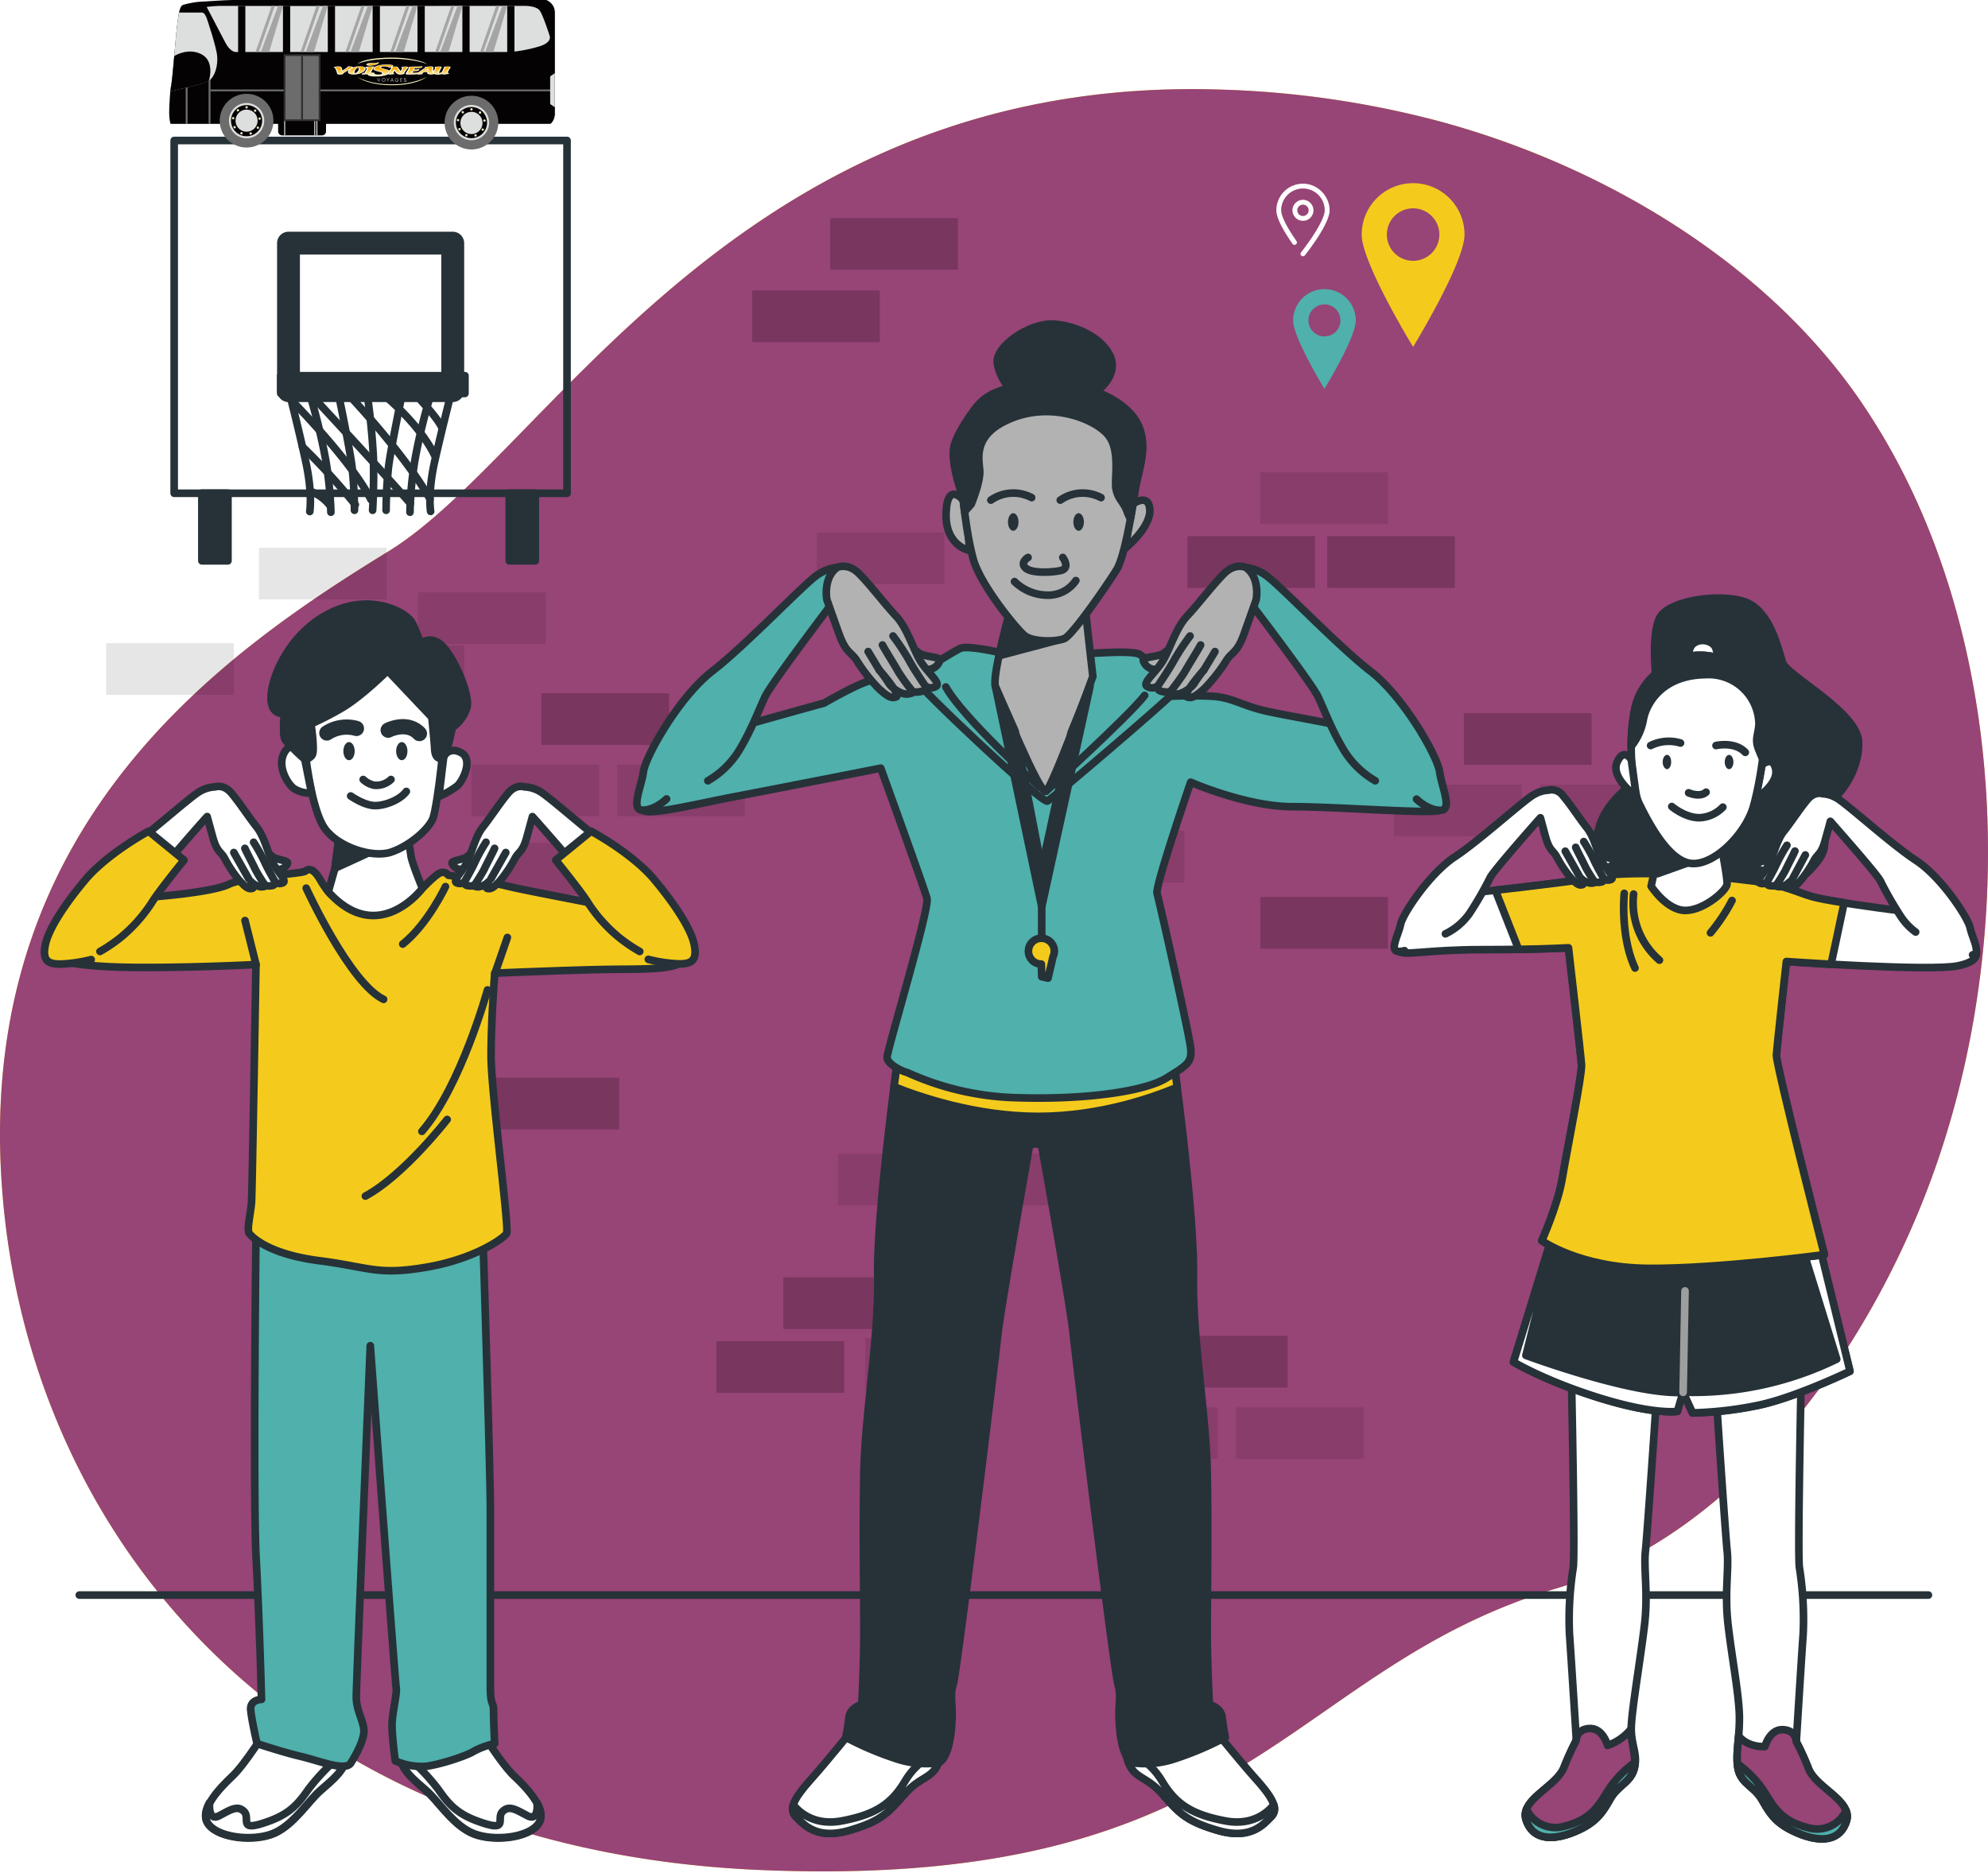 <svg xmlns="http://www.w3.org/2000/svg" width="261" height="246" fill="none" viewBox="0 0 261 246"><path fill="#F4CB1C" d="M247.268 57.382a93.63 93.63 0 0 0-2.713-4.292c-12.572-18.633-34.217-31.38-55.51-37.142a125.82 125.82 0 0 0-28.601-4.178C97.163 9.626 71.958 59.52 51.046 72.37 30.133 85.219-2.066 107.206.104 153.329c2.17 46.123 35.39 89.532 99.74 92.245 64.349 2.714 68.641-26.273 104.568-37.001 23.778-7.097 40.697-31.07 48.945-53.22 11.275-30.197 10.743-69.412-6.089-97.97Z"/><path fill="#974477" d="M247.268 57.382a93.63 93.63 0 0 0-2.713-4.292c-12.572-18.633-34.217-31.38-55.51-37.142a125.82 125.82 0 0 0-28.601-4.178C97.163 9.626 71.958 59.52 51.046 72.37 30.133 85.219-2.066 107.206.104 153.329c2.17 46.123 35.39 89.532 99.74 92.245 64.349 2.714 68.641-26.273 104.568-37.001 23.778-7.097 40.697-31.07 48.945-53.22 11.275-30.197 10.743-69.412-6.089-97.97Z"/><path stroke="#263238" stroke-linecap="round" stroke-linejoin="round" d="M10.409 209.468h242.769"/><path fill="#000" d="M215.33 117.798h-16.757v6.783h16.757v-6.783ZM208.949 93.662h-16.757v6.783h16.757v-6.783ZM148.316 117.597H131.56v6.783h16.756v-6.783ZM172.647 70.41h-16.756v6.784h16.756V70.41ZM190.999 70.41h-16.757v6.784h16.757V70.41ZM119.595 167.741h-16.756v6.782h16.756v-6.782ZM110.821 176.119H94.064v6.782h16.757v-6.782Z" opacity=".2"/><path fill="#000" d="M199.773 103.039h-16.756v6.782h16.756v-6.782ZM224.901 141.131h-16.756v6.782h16.756v-6.782ZM126.774 151.505h-16.756v6.783h16.756v-6.783ZM145.923 151.505h-16.756v6.783h16.756v-6.783ZM147.518 141.928h-16.756v6.783h16.756v-6.783ZM218.916 103.039H202.16v6.782h16.756v-6.782Z" opacity=".1"/><path fill="#000" d="M169.055 175.435h-16.756v6.783h16.756v-6.783Z" opacity=".2"/><path fill="#000" d="M159.885 184.812h-16.757v6.782h16.757v-6.782ZM179.028 184.812h-16.756v6.782h16.756v-6.782Z" opacity=".1"/><path fill="#000" d="M87.84 91.036H71.086v6.782H87.84v-6.782Z" opacity=".2"/><path fill="#000" d="M78.665 100.407H61.91v6.783h16.756v-6.783ZM97.809 100.407H81.052v6.783H97.81v-6.783Z" opacity=".1"/><path fill="#000" d="M81.302 141.532H64.546v6.783h16.756v-6.783Z" opacity=".2"/><path fill="#000" d="M155.495 109.105h-16.756v6.783h16.756v-6.783ZM130.366 175.723H113.61v6.782h16.756v-6.782ZM182.219 62.038h-16.756v6.783h16.756v-6.783Z" opacity=".1"/><path fill="#000" d="M71.725 119.078H54.969v6.783h16.756v-6.783Z" opacity=".2"/><path fill="#000" d="M81.302 110.7H64.546v6.783h16.756V110.7ZM123.979 69.928h-16.756v6.782h16.756v-6.782Z" opacity=".1"/><path fill="#000" d="M182.219 117.798h-16.756v6.783h16.756v-6.783ZM125.759 28.64h-16.756v6.783h16.756V28.64Z" opacity=".2"/><path fill="#000" d="M50.747 71.935H33.991v6.783h16.756v-6.783ZM71.638 77.785H54.882v6.783h16.756v-6.783ZM30.692 84.47H13.936v6.783h16.756V84.47ZM60.96 84.774H44.202v6.783H60.96v-6.783Z" opacity=".1"/><path fill="#000" d="M115.509 38.147H98.753v6.782h16.756v-6.782Z" opacity=".2"/><path stroke="#263238" stroke-linecap="round" stroke-linejoin="round" d="M74.444 18.45H22.867v46.328h51.577V18.45Z"/><path stroke="#263238" stroke-linecap="round" stroke-linejoin="round" stroke-width="3" d="M59.44 31.928H37.876V51.3H59.44V31.928Z"/><path stroke="#263238" stroke-linecap="round" stroke-linejoin="round" d="M37.876 51.115s1.324 5.193 2.252 9.442c.928 4.248.543 6.62.543 6.62M40.334 50.665a80.277 80.277 0 0 1 2.382 9.485c.418 2.35.657 4.726.722 7.114M44.16 50.42s1.758 8.34 2.067 10.956c.196 1.872.299 3.755.31 5.637M59.358 51.115s-1.324 5.193-2.279 9.425c-.955 4.233-.542 6.62-.542 6.62M56.895 50.665a79.214 79.214 0 0 0-2.377 9.485 48.076 48.076 0 0 0-.694 7.114M53.07 50.42s-1.753 8.34-2.068 10.956a57.533 57.533 0 0 0-.31 5.637M48.088 50.996a89.24 89.24 0 0 1 .934 9.072c.103 3.76-.103 6.946-.103 6.946"/><path stroke="#263238" stroke-linecap="round" stroke-linejoin="round" d="M38.164 52.466s7.96 8.01 10.548 13.159M39.716 58.68a83.456 83.456 0 0 1 6.93 7.596M40.649 64.48a5.791 5.791 0 0 1 2.713 1.964M40.649 51.647s9.3 9.979 13.229 14.471M45.196 51.24s7.651 7.927 11.265 14.303M49.537 51.158s5.274 4.005 7.548 8.682M54.29 51.565s3.001 3.028 3.723 4.58"/><path fill="#263238" stroke="#263238" stroke-linecap="round" stroke-linejoin="round" d="M61.04 49.335H36.857v2.334h24.185v-2.334ZM29.927 64.762h-3.424v8.888h3.424v-8.888ZM70.282 64.762h-3.424v8.888h3.424v-8.888Z"/><path fill="#fff" stroke="#263238" stroke-linecap="round" stroke-linejoin="round" d="M206.301 180.357s.499 23.484.249 25.476a43.376 43.376 0 0 0-.499 8.714c.25 3.489.906 14.011.906 14.011a36.136 36.136 0 0 0-1.628 3.586c-1.047 2.54-5.827 4.184-4.932 6.875.895 2.692 3.587 2.686 6.425 1.493 2.837-1.194 3.586-2.54 4.634-4.341 1.047-1.802 2.686-2.095 3.136-4.037.45-1.943-.543-3.039-.418-5.53.125-2.49 1.226-8.953 1.726-13.185.499-4.233-.125-7.347.124-9.713.25-2.366 1.493-20.495 1.493-20.87 0-.374-11.216-2.479-11.216-2.479Z"/><path fill="#974477" stroke="#263238" stroke-linecap="round" stroke-linejoin="round" d="M211.423 236.181c1.042-1.796 2.686-2.094 3.136-4.037.277-1.215-.363-3.342-.504-4.992a6.694 6.694 0 0 1-3.001 2.057s-.591-2.285-2.36-2.214c-1.769.07-1.758 1.563-1.758 1.563a35.908 35.908 0 0 0-1.628 3.586c-1.048 2.54-5.828 4.184-4.933 6.875.896 2.692 3.587 2.686 6.425 1.492 2.838-1.193 3.576-2.534 4.623-4.33Z"/><path fill="#4FB0AC" stroke="#263238" stroke-linecap="round" stroke-linejoin="round" d="M211.423 234.668c-1.476 2.208-2.214 4.199-6.05 5.16a4.188 4.188 0 0 1-4.965-2.241c-.19.456-.207.966-.044 1.432.896 2.686 3.587 2.686 6.425 1.493 2.838-1.194 3.587-2.54 4.634-4.341 1.047-1.802 2.686-2.095 3.136-4.037.049-.239.087-.478.109-.722a14.324 14.324 0 0 0-3.245 3.256Z"/><path fill="#fff" stroke="#263238" stroke-linecap="round" stroke-linejoin="round" d="M236.487 180.357s-.5 23.484-.25 25.476c.461 2.881.629 5.8.499 8.714-.25 3.489-.906 14.206-.906 14.206a36.153 36.153 0 0 1 1.628 3.587c1.042 2.539 5.822 4.183 4.927 6.869-.896 2.686-3.587 2.714-6.425 1.498-2.838-1.215-3.587-2.539-4.628-4.341-1.042-1.801-2.714-2.089-3.137-4.032-.423-1.942.299-4.482.147-7.471-.152-2.99-.961-7.207-1.46-11.439s.125-7.347-.125-9.713c-.249-2.366-1.465-20.489-1.465-20.864 0-.374 11.195-2.49 11.195-2.49Z"/><path fill="#974477" stroke="#263238" stroke-linecap="round" stroke-linejoin="round" d="M231.348 236.35c-1.047-1.791-2.713-2.089-3.136-4.032-.283-1.221-.098-2.67.048-4.341 1.297 1.574 3.452 1.384 3.452 1.384s.591-2.29 2.36-2.214c1.769.076 1.758 1.563 1.758 1.563a36.136 36.136 0 0 1 1.628 3.586c1.042 2.54 5.822 4.184 4.927 6.87-.895 2.686-3.587 2.713-6.425 1.498-2.838-1.216-3.57-2.496-4.612-4.314Z"/><path fill="#4FB0AC" stroke="#263238" stroke-linecap="round" stroke-linejoin="round" d="M231.343 234.858c1.476 2.214 2.214 4.205 6.05 5.165a4.194 4.194 0 0 0 4.97-2.246c.185.456.201.966.038 1.432-.895 2.714-3.586 2.714-6.424 1.498-2.838-1.215-3.587-2.539-4.629-4.341-1.042-1.801-2.713-2.089-3.136-4.032a5.453 5.453 0 0 1-.109-.721 14.375 14.375 0 0 1 3.24 3.245Z"/><path fill="#263238" stroke="#263238" stroke-linecap="round" stroke-linejoin="round" d="M217.446 89.402s-.738-6.131.488-8.334c1.227-2.203 7.765-3.19 11.119-2.046 3.353 1.145 4.411 6.294 4.981 8.01.57 1.714 9.811 6.456 9.973 10.38.163 3.923-2.778 7.596-4.167 8.009-1.389.412-2.29.331-1.796 1.72s2.713 3.103.651 5.882c-2.062 2.778-4.167 3.255-4.341 4.167-.098.76-.125 1.525-.081 2.29 0 0-5.399-2.941-8.34-2.941s-8.009.488-9.724.325c-1.715-.162-7.439-3.022-6.457-7.52.982-4.499 4.574-5.72 4.824-7.516.249-1.796 2.87-12.426 2.87-12.426Z"/><path fill="#fff" stroke="#263238" stroke-linecap="round" stroke-linejoin="round" d="M221.857 86.95s-.488-1.715.489-2.453c.976-.738 2.452-.326 2.865.494a3.59 3.59 0 0 1 .244 1.877l-3.598.082Z"/><path fill="#263238" stroke="#263238" stroke-linecap="round" stroke-linejoin="round" d="m203.913 161.929-5.209 16.93s4.108 2.491 11.33 4.732 10.19 1.752 10.19 1.752l.727-2.496 1.243 2.713a47.59 47.59 0 0 0 8.595-.993c4.857-.998 12.073-4.482 12.073-4.482l-4.341-17.803s-21.281 2.756-34.608-.353Z"/><path fill="#fff" stroke="#263238" stroke-linecap="round" stroke-linejoin="round" d="m200.332 177.991 4.021-15.98-.44-.098-5.209 16.946s4.108 2.491 11.33 4.732 10.19 1.752 10.19 1.752l.727-2.496c-6.576.375-20.619-4.856-20.619-4.856ZM236.215 162.553l4.927 15.932a43.028 43.028 0 0 1-20.169 4.341l1.242 2.713a47.78 47.78 0 0 0 8.596-.993c4.856-.999 12.073-4.482 12.073-4.482l-4.341-17.804s-.863.152-2.328.293Z"/><path stroke="#9E9E9E" stroke-linecap="round" stroke-linejoin="round" d="m220.973 182.847.249-13.321"/><path fill="#fff" stroke="#263238" stroke-linecap="round" stroke-linejoin="round" d="M217.609 114.737s-5.725-.162-7.928.413c-2.203.575-18.063 2.284-18.063 2.284s-8.975 6.815-8.08 7.472c.895.657 3.668-.195 11.02-.195 7.353 0 11.363-.244 11.363-.244s1.628 14.059 1.715 15.367c.086 1.307-1.959 11.519-2.534 14.954-.576 3.435-2.681 8.14-2.681 8.14s4.97 3.554 13.962 3.635c8.991.082 23.132-1.796 23.132-1.796s-6.376-25.009-6.295-26.236c.082-1.226 1.308-12.263 1.308-12.263s18.715 1.308 22.475.575c3.761-.732 2.209-2.436 2.046-3.19-.402-1.813-2.453-3.104-3.191-3.924-.738-.819-5.393 0-7.271-.244-1.877-.244-8.584-1.145-10.63-1.714-2.045-.57-3.673-1.552-7.596-2.046-3.924-.494-5.231-.57-5.231-.57l-7.521-.418Z"/><path fill="#F4CB1C" stroke="#263238" stroke-linecap="round" stroke-linejoin="round" d="M237.957 117.765c-2.04-.575-3.673-1.552-7.597-2.046-3.923-.493-5.23-.569-5.23-.569l-7.521-.413s-5.725-.162-7.928.413c-1.422.369-8.497 1.21-13.359 1.763l3.055 7.76c4.265-.065 6.544-.206 6.544-.206s1.628 14.059 1.714 15.367c.087 1.307-1.958 11.519-2.534 14.954-.575 3.435-2.68 8.14-2.68 8.14s4.97 3.554 13.961 3.635c8.992.082 23.132-1.796 23.132-1.796s-6.375-25.009-6.294-26.236c.081-1.226 1.308-12.263 1.308-12.263s2.507.179 5.871.364l1.715-8.08c-1.748-.271-3.332-.559-4.157-.787Z"/><path stroke="#263238" stroke-linecap="round" stroke-linejoin="round" d="M214.473 117.407a9.97 9.97 0 0 0 3.391 8.682M227.392 118.259a23.577 23.577 0 0 1-2.827 4.243M213.246 117.315s-.57 5.562 1.411 9.811"/><path fill="#fff" stroke="#263238" stroke-linecap="round" stroke-linejoin="round" d="m218.238 109.756-1.47 6.62s2.045 3.186 4.498 3.186c2.453 0 5.394-2.616 5.475-3.435.082-.82-.819-5.313-.819-5.313s-6.023 0-7.684-1.058Z"/><path fill="#263238" stroke="#263238" stroke-linecap="round" stroke-linejoin="round" d="m223.513 112.627-5.904 2.11 1.308-4.916 4.596 2.806Z"/><path fill="#fff" stroke="#263238" stroke-linecap="round" stroke-linejoin="round" d="M210.099 112.165c.488.57 2.203.543 1.97.982-.234.538-.825.82-1.389.662-.787-.124-1.286-1.085-1.286-1.085s.2-1.128.705-.559Z"/><path fill="#fff" d="M189.767 122.633a8.315 8.315 0 0 0 3.131-2.632 45.785 45.785 0 0 0 2.767-4.808c.603-1.052 5.459-6.554 6.566-7.802.152.542.391 1.437.673 2.479.515 1.861.977 1.769 1.438 2.583a15.712 15.712 0 0 0 1.872 2.811c.727.77 1.085 1.085 1.563.901.168-.06.043-.396-.185-.809.326.347.765.57 1.243.624.586 0 .542-.152.542-.152.277.06.57.06.847 0a.413.413 0 0 0 .358-.428.936.936 0 0 0 .971.076c.478-.293-.743-1.362-1.307-2.513-.565-1.15-1.004-3.136-1.9-4.243-.895-1.107-2.17-3.098-3.141-4.211a1.819 1.819 0 0 0-1.965-.732 3.9 3.9 0 0 0-1.796.542c-1.15.543-7.162 6.045-10.451 8.21-3.288 2.165-6.809 7.439-7.108 8.85-.298 1.411-1.498 3.473-.336 3.56.287.016.569-.016.846-.098"/><path stroke="#263238" stroke-linecap="round" stroke-linejoin="round" d="M189.767 122.633a8.315 8.315 0 0 0 3.131-2.632 45.785 45.785 0 0 0 2.767-4.808c.603-1.052 5.459-6.554 6.566-7.802.152.542.391 1.437.673 2.479.515 1.861.977 1.769 1.438 2.583a15.712 15.712 0 0 0 1.872 2.811c.727.77 1.085 1.085 1.563.901.168-.06.043-.396-.185-.809.326.347.765.57 1.243.624.586 0 .542-.152.542-.152.277.06.57.06.847 0a.413.413 0 0 0 .358-.428.936.936 0 0 0 .971.076c.478-.293-.743-1.362-1.307-2.513-.565-1.15-1.004-3.136-1.9-4.243-.895-1.107-2.17-3.098-3.141-4.211a1.819 1.819 0 0 0-1.965-.732 3.9 3.9 0 0 0-1.796.542c-1.15.543-7.162 6.045-10.451 8.21-3.288 2.165-6.809 7.439-7.108 8.85-.298 1.411-1.498 3.473-.336 3.56.287.016.569-.016.846-.098"/><path stroke="#263238" stroke-linecap="round" stroke-linejoin="round" d="M209.367 115.828a22.365 22.365 0 0 1-1.205-1.942c-.228-.51-1.129-2.22-1.291-2.61M210.571 115.394s-.95-1.628-1.34-2.534c-.385-.809-.82-1.59-1.303-2.344M207.31 114.987l-1.812-3.207"/><path fill="#fff" stroke="#263238" stroke-linecap="round" stroke-linejoin="round" d="M232.439 112.632c-.489.57-2.203.543-1.97.988a1.17 1.17 0 0 0 1.389.662c.787-.125 1.286-1.086 1.286-1.086s-.217-1.106-.705-.564Z"/><path fill="#fff" d="M258.978 125.395c1.167-.087-.027-2.171-.331-3.56-.303-1.389-3.798-6.685-7.108-8.845-3.31-2.159-9.3-7.645-10.451-8.21a3.976 3.976 0 0 0-1.801-.542s-1.004-.38-1.965.738c-.96 1.117-2.241 3.098-3.136 4.205-.895 1.107-1.329 3.098-1.899 4.249-.57 1.15-1.785 2.219-1.308 2.507.309.157.684.13.971-.071a.412.412 0 0 0 .359.429c.276.054.569.054.846 0 0 0-.054.135.543.157a2.05 2.05 0 0 0 1.242-.629c-.228.412-.352.754-.184.808.466.163.835-.125 1.557-.895a15.48 15.48 0 0 0 1.878-2.811c.461-.819.922-.722 1.432-2.583.288-1.042.543-1.915.678-2.485 1.086 1.248 5.969 6.756 6.561 7.803a46.562 46.562 0 0 0 2.772 4.813 8 8 0 0 0 1.867 1.926"/><path stroke="#263238" stroke-linecap="round" stroke-linejoin="round" d="M258.978 125.395c1.167-.087-.027-2.171-.331-3.56-.303-1.389-3.798-6.685-7.108-8.845-3.31-2.159-9.3-7.645-10.451-8.21a3.976 3.976 0 0 0-1.801-.542s-1.004-.38-1.965.738c-.96 1.117-2.241 3.098-3.136 4.205-.895 1.107-1.329 3.098-1.899 4.249-.57 1.15-1.785 2.219-1.308 2.507.309.157.684.13.971-.071a.412.412 0 0 0 .359.429c.276.054.569.054.846 0 0 0-.054.135.543.157a2.05 2.05 0 0 0 1.242-.629c-.228.412-.352.754-.184.808.466.163.835-.125 1.557-.895a15.48 15.48 0 0 0 1.878-2.811c.461-.819.922-.722 1.432-2.583.288-1.042.543-1.915.678-2.485 1.086 1.248 5.969 6.756 6.561 7.803a46.562 46.562 0 0 0 2.772 4.813 8 8 0 0 0 1.867 1.926"/><path fill="#fff" d="M233.155 116.316c.434-.624.836-1.269 1.205-1.937.228-.515 1.128-2.219 1.291-2.615"/><path stroke="#263238" stroke-linecap="round" stroke-linejoin="round" d="M233.155 116.316c.434-.624.836-1.269 1.205-1.937.228-.515 1.128-2.219 1.291-2.615"/><path fill="#fff" d="M231.95 115.888s.95-1.628 1.34-2.534c.391-.809.831-1.596 1.314-2.35"/><path stroke="#263238" stroke-linecap="round" stroke-linejoin="round" d="M231.95 115.888s.95-1.628 1.34-2.534c.391-.809.831-1.596 1.314-2.35M235.26 115.557l1.758-3.283"/><path fill="#fff" stroke="#263238" stroke-linecap="round" stroke-linejoin="round" d="M231.337 100.434s1.476-1.308 1.801.657c.326 1.964-2.713 3.841-2.713 3.841l.912-4.498Z"/><path fill="#fff" stroke="#263238" stroke-linecap="round" stroke-linejoin="round" d="M219.649 87.129a8.279 8.279 0 0 0-4.981 5.806c-.982 4.411-.413 10.706.57 12.664.982 1.959 3.597 7.277 6.62 7.765 3.022.489 7.276-3.76 8.334-7.433 1.058-3.674 2.371-12.264.982-15.449-1.389-3.185-7.927-6.066-11.525-3.353Z"/><path stroke="#263238" stroke-linecap="round" stroke-linejoin="round" d="M221.695 104.113s1.47.656 2.29-.082M219.486 105.914s1.72 1.471 3.598 1.471a4.492 4.492 0 0 0 3.104-1.389M216.708 97.905a5.373 5.373 0 0 1 3.923-.33M225.292 97.905s2.453-.575 3.842.896"/><path fill="#263238" d="M219.405 100.07c0 .543-.255.939-.543.939-.287 0-.575-.423-.575-.939 0-.515.261-.944.575-.944.315 0 .543.423.543.944ZM227.007 101.009c.315 0 .57-.42.57-.938 0-.519-.255-.94-.57-.94-.315 0-.57.421-.57.94 0 .518.255.938.57.938Z"/><path fill="#263238" stroke="#263238" stroke-linecap="round" stroke-linejoin="round" d="M219.649 87.129a8.279 8.279 0 0 0-4.981 5.806 24.423 24.423 0 0 0-.505 5.068 7.805 7.805 0 0 0 1.563-3.353c.331-2.128 2.371-5.97 8.177-6.05a6.61 6.61 0 0 1 7.027 6.457c-.081 1.47-.569 1.964-.081 3.255.152.402.358.885.57 1.357.456-3.538.58-7.315-.245-9.225-1.389-3.169-7.927-6.028-11.525-3.315Z"/><path fill="#fff" stroke="#263238" stroke-linecap="round" stroke-linejoin="round" d="M214.174 99.783s-.982-1.715-1.877.325c-.896 2.041 2.534 4.499 2.534 4.499l-.657-4.824ZM112.166 226.848s-3.489 4.341-5.719 6.837c-2.23 2.496-2.935 3.907-1.959 4.884.977.977 2.654 3.071 6.978 1.812 4.325-1.259 5.166-2.371 7.396-4.883 2.231-2.513 3.907-1.813 4.607-4.884.7-3.071-9.208-6.142-11.303-3.766Z"/><path fill="#fff" stroke="#263238" stroke-linecap="round" stroke-linejoin="round" d="M123.469 230.614a1.39 1.39 0 0 0 0-.635 9.21 9.21 0 0 0-4.601 3.842c-1.813 3.071-3.907 4.466-8.373 5.307-3.95.738-5.931-1.579-6.338-2.122a1.454 1.454 0 0 0 .337 1.563c.982.977 2.653 3.071 6.978 1.813 4.324-1.259 5.165-2.372 7.396-4.884 2.23-2.512 3.901-1.812 4.601-4.884ZM159.217 226.848s3.489 4.341 5.719 6.837c2.23 2.496 2.93 3.907 1.954 4.884-.977.977-2.648 3.071-6.978 1.812-4.331-1.259-5.161-2.371-7.396-4.883-2.236-2.513-3.907-1.813-4.602-4.884-.694-3.071 9.208-6.142 11.303-3.766Z"/><path fill="#fff" stroke="#263238" stroke-linecap="round" stroke-linejoin="round" d="M147.914 230.614a1.39 1.39 0 0 1 0-.635 9.22 9.22 0 0 1 4.596 3.842c1.818 3.071 3.913 4.466 8.378 5.307 3.951.738 5.931-1.579 6.338-2.122a1.445 1.445 0 0 1-.342 1.563c-.976.977-2.648 3.071-6.978 1.813-4.33-1.259-5.16-2.372-7.396-4.884-2.235-2.512-3.901-1.812-4.596-4.884Z"/><path fill="#263238" stroke="#263238" stroke-linecap="round" stroke-linejoin="round" d="M160.449 225.497c-.141-1.253-1.671-1.671-1.671-1.671s-.283-5.166-.283-9.632c0-4.465.142-12.979 0-20.793-.141-7.814-1.953-17.581-1.812-25.953.141-8.373-2.653-28.607-2.653-28.607l-18.07 3.402-18.074-3.402s-2.789 20.234-2.648 28.607c.141 8.372-1.677 18.139-1.818 25.953-.141 7.814 0 16.328 0 20.793 0 4.466-.277 9.632-.277 9.632s-1.536.418-1.677 1.671c-.141 1.254-.417 2.654-.417 2.654a41.207 41.207 0 0 0 6.978 2.93c1.671.504 3.434.646 5.165.418 0 0 1.254-.277 1.672-4.048.418-3.772-.277-4.341.282-6.278.559-1.938 5.426-42.005 5.86-45.912.434-3.907 4.184-24.96 4.184-24.96l.77-.082.765.082s3.799 21.07 4.189 24.96c.391 3.891 5.302 43.953 5.861 45.912.559 1.958-.141 2.512.277 6.278.417 3.765 1.676 4.048 1.676 4.048 1.731.228 3.489.086 5.161-.418a41.241 41.241 0 0 0 6.978-2.93s-.277-1.373-.418-2.654Z"/><path fill="#F4CB1C" stroke="#263238" stroke-linecap="round" stroke-linejoin="round" d="M154.545 142.785c-.304-2.387-.515-3.923-.515-3.923l-18.07 3.403-18.074-3.403s-.207 1.498-.505 3.842c3.06 1.243 10.608 3.901 18.894 3.901 8.286 0 15.22-2.55 18.27-3.82Z"/><path fill="#4FB0AC" stroke="#263238" stroke-linecap="round" stroke-linejoin="round" d="M120.224 89.3s-4.341-.278-5.969.091c-1.628.37-6.061 2.941-6.061 2.941s-11.395 3.126-14.52 4.135c-3.126 1.01-10.202 9.192-9.285 9.925.918.732 7.055-.825 12.41-1.84 5.356-1.015 18.835-3.673 18.835-3.673s5.697 15.736 6.066 17.092c.369 1.357-5.236 19.942-5.236 20.859 0 .917 1.926 1.839 2.664 2.024a36.875 36.875 0 0 0 14.521 3.304c8.817.277 16.609-.825 19.458-2.572 2.849-1.747 3.397-2.111 3.212-3.95-.184-1.84-4.134-19.388-4.411-20.31-.277-.923 4.411-14.608 4.411-14.608s7.309 3.218 13.371 3.218c6.061 0 18.313 1.009 19.415.456 1.101-.554-2.128-7.858-5.622-9.225-3.495-1.367-14.179-3.077-17.304-3.798-3.126-.722-4.412-1.748-6.892-1.927a52.505 52.505 0 0 0-5.697 0L120.224 89.3Z"/><path fill="#4FB0AC" stroke="#263238" stroke-linecap="round" stroke-linejoin="round" d="M132.536 85.99s-5.426-1.379-6.511-.825c-1.085.553-5.882 3.402-5.79 4.134.092.733 16.539 16.279 17.277 15.899.738-.38 15.622-13.142 16.084-13.782.461-.64-2.757-4.884-4.048-5.519-1.292-.635-9.833.185-10.104.185l-6.908-.093Z"/><path fill="#B2B2B2" stroke="#263238" stroke-linecap="round" stroke-linejoin="round" d="M132.721 79.836s-2.572 9.094-2.019 10.38c.554 1.286 5.79 14.152 6.615 13.696.825-.456 6.159-15.074 6.159-15.074l-1.015-9.094-9.74.092Z"/><path fill="#263238" stroke="#263238" stroke-linecap="round" stroke-linejoin="round" d="m131.153 86.12 8.579-2.285-7.087-3.717c-.239.858-.977 3.576-1.492 6.002Z"/><path stroke="#263238" stroke-linecap="round" stroke-linejoin="round" d="M137.317 103.912s10.934-9.925 12.958-12.589M136.492 103.359s-10.017-9.002-12.317-13.143"/><path fill="#B2B2B2" stroke="#263238" stroke-linecap="round" stroke-linejoin="round" d="M126.719 65.967s-2.311-3.104-2.507 1.324c-.195 4.427 3.104 5.019 3.104 5.019l-.597-6.343ZM148.511 66.335s2.247-1.78 2.442.543c.195 2.322-3.169 5.084-3.169 5.084l.727-5.627Z"/><path fill="#263238" stroke="#263238" stroke-linecap="round" stroke-linejoin="round" d="M133.046 51.614s-1.844-1.785-2.11-3.966c-.266-2.182 4.292-5.28 7.396-5.085 3.103.196 6.473 1.916 7.461 4.292.987 2.377-1.455 4.341-2.111 4.76-.657.417-3.37.194-3.37.194l-7.266-.195Z"/><path fill="#B2B2B2" stroke="#263238" stroke-linecap="round" stroke-linejoin="round" d="M130.616 51.625a6.4 6.4 0 0 0-2.572 2.045c-1.085 1.471-2.713 3.88-2.844 5.427-.195 2.311 1.086 5.676 1.189 6.137.103.461.466 4.824 1.389 8.188.922 3.364 5.676 9.181 6.734 10.038 1.058.858 4.097.858 5.22.397 1.123-.462 5.876-7.418 6.88-9.068 1.004-1.65 1.981-7.396 2.377-10.168.396-2.773 1.785-5.747.467-8.715-1.319-2.968-5.747-5.155-10.31-5.426-3.755-.206-6.099.108-8.53 1.145Z"/><path fill="#263238" stroke="#263238" stroke-linecap="round" stroke-linejoin="round" d="M149.439 55.906c-1.324-2.973-5.746-5.154-10.31-5.426-3.744-.217-6.104.098-8.519 1.134a6.404 6.404 0 0 0-2.572 2.046c-1.085 1.47-2.713 3.88-2.843 5.426-.196 2.312 1.085 5.676 1.188 6.137.054.18.13.928.261 1.97l.862-.977s1.189-2.838 1.124-4.34c-.066-1.504-1.124-4.884 4.292-7 5.415-2.117 11.026.265 12.616 2.311 1.59 2.046.721 5.746.987 7.054.266 1.308.993 1.715 1.389 2.773.125.38.288.743.489 1.085.238-1.313.434-2.556.542-3.473.424-2.778 1.813-5.751.494-8.72Z"/><path fill="#263238" d="M133.719 68.55c0 .64-.309 1.155-.694 1.155-.385 0-.689-.515-.689-1.155s.309-1.156.689-1.156c.38 0 .694.515.694 1.156ZM142.304 68.55c0 .64-.31 1.155-.695 1.155-.385 0-.689-.515-.689-1.155s.309-1.156.689-1.156c.38 0 .695.515.695 1.156Z"/><path stroke="#263238" stroke-linecap="round" stroke-linejoin="round" d="M134.973 73.205s-1.118.662-.326 1.39c.792.726 3.5.59 4.618.325 1.118-.266.542-1.319.266-1.715M133.193 76.374a6.265 6.265 0 0 0 4.292 1.785 4.4 4.4 0 0 0 3.76-1.915M130.089 65.679a5.152 5.152 0 0 1 5.351-.331M139.2 65.679a5.15 5.15 0 0 1 5.35-.331"/><path fill="#263238" stroke="#263238" stroke-linecap="round" stroke-linejoin="round" d="m130.702 90.216 6.067 28.857 6.338-28.943-2.48 6.06-3.858 17.831-3.495-18.015-2.572-5.79Z"/><path stroke="#263238" stroke-linecap="round" stroke-linejoin="round" d="M136.763 119.073v3.95"/><path fill="#F4CB1C" stroke="#263238" stroke-linecap="round" stroke-linejoin="round" d="M138.418 124.906c0-.939-.765-1.699-1.704-1.693a1.696 1.696 0 0 0-1.692 1.704 1.7 1.7 0 0 0 1.698 1.693l.043 1.655.831.184.656-2.811c.109-.227.168-.477.168-.732Z"/><path fill="#4FB0AC" d="M92.93 102.534a11.577 11.577 0 0 0 4.135-4.043c1.655-2.756 2.578-5.334 3.403-7.054.824-1.72 8.703-12.106 8.703-12.106l.738-4.824a5.572 5.572 0 0 0-2.48.917c-1.562.917-9.463 9.28-13.874 12.681-4.412 3.403-8.802 11.211-9.079 13.235-.276 2.024-1.741 5.052-.092 5.052 1.65 0 3.126-1.471 3.126-1.471"/><path stroke="#263238" stroke-linecap="round" stroke-linejoin="round" d="M92.93 102.534a11.577 11.577 0 0 0 4.135-4.043c1.655-2.756 2.578-5.334 3.403-7.054.824-1.72 8.703-12.106 8.703-12.106l.738-4.824a5.572 5.572 0 0 0-2.48.917c-1.562.917-9.463 9.28-13.874 12.681-4.412 3.403-8.802 11.211-9.079 13.235-.276 2.024-1.741 5.052-.092 5.052 1.65 0 3.126-1.471 3.126-1.471"/><path fill="#B2B2B2" stroke="#263238" stroke-linecap="round" stroke-linejoin="round" d="M120.479 85.62c.749.75 3.169.543 2.887 1.183a1.668 1.668 0 0 1-1.894 1.085c-1.123-.092-1.926-1.416-1.926-1.416s.184-1.6.933-.852Z"/><path fill="#B2B2B2" stroke="#263238" stroke-linecap="round" stroke-linejoin="round" d="M109.931 74.507s1.378-.645 2.849.825c1.47 1.47 3.494 4.135 4.883 5.606 1.389 1.47 2.203 4.227 3.126 5.79.922 1.562 2.756 2.94 2.11 3.401a1.337 1.337 0 0 1-1.378 0 .576.576 0 0 1-.456.64c-.39.11-.797.142-1.199.093 0 0 .092.184-.732.277-.825.092-2.117-.83-2.48-1.47a16.287 16.287 0 0 0-1.194-1.656s2.849 3.218 2.203 3.495c-.646.276-1.194-.093-2.295-1.085a21.694 21.694 0 0 1-2.941-3.766c-.738-1.086-1.378-.917-2.301-3.495-.922-2.577-1.563-4.406-1.563-4.406s-.558-2.87 1.368-4.249Z"/><path stroke="#263238" stroke-linecap="round" stroke-linejoin="round" d="M119.855 90.862a30.821 30.821 0 0 1-1.899-2.61c-.374-.7-1.828-3.011-2.1-3.549M121.51 90.13s-1.514-2.198-2.17-3.435a30.075 30.075 0 0 0-2.095-3.175M115.449 88.013l-1.47-2.447"/><path fill="#4FB0AC" d="M180.553 102.534a11.756 11.756 0 0 1-4.135-4.043c-1.655-2.756-2.572-5.334-3.402-7.054-.83-1.72-8.725-12.084-8.725-12.084l-.738-4.824c.89.103 1.742.418 2.48.917 1.562.917 9.463 9.279 13.874 12.681 4.412 3.402 8.823 11.21 9.1 13.235.277 2.024 1.747 5.051.092 5.051s-3.125-1.47-3.125-1.47"/><path stroke="#263238" stroke-linecap="round" stroke-linejoin="round" d="M180.553 102.534a11.756 11.756 0 0 1-4.135-4.043c-1.655-2.756-2.572-5.334-3.402-7.054-.83-1.72-8.725-12.084-8.725-12.084l-.738-4.824c.89.103 1.742.418 2.48.917 1.562.917 9.463 9.279 13.874 12.681 4.412 3.402 8.823 11.21 9.1 13.235.277 2.024 1.747 5.051.092 5.051s-3.125-1.47-3.125-1.47"/><path fill="#B2B2B2" stroke="#263238" stroke-linecap="round" stroke-linejoin="round" d="M153.004 85.62c-.749.75-3.169.543-2.887 1.183a1.668 1.668 0 0 0 1.894 1.085c1.123-.092 1.926-1.416 1.926-1.416s-.184-1.6-.933-.852Z"/><path fill="#B2B2B2" stroke="#263238" stroke-linecap="round" stroke-linejoin="round" d="M163.553 74.507s-1.379-.645-2.849.825c-1.471 1.47-3.495 4.135-4.884 5.606-1.389 1.47-2.203 4.227-3.12 5.79-.917 1.562-2.762 2.94-2.116 3.401.423.26.955.26 1.378 0a.578.578 0 0 0 .461.64c.386.11.793.142 1.194.093 0 0-.092.184.733.277.825.092 2.116-.83 2.485-1.47.363-.576.76-1.13 1.194-1.656 0 0-2.849 3.218-2.209 3.495.641.276 1.194-.093 2.301-1.085a22.202 22.202 0 0 0 2.941-3.766c.733-1.086 1.378-.917 2.295-3.495.917-2.577 1.563-4.406 1.563-4.406s.564-2.87-1.367-4.249Z"/><path stroke="#263238" stroke-linecap="round" stroke-linejoin="round" d="M153.628 90.862a30.821 30.821 0 0 0 1.899-2.61c.38-.7 1.829-3.011 2.1-3.549M151.973 90.13s1.514-2.198 2.171-3.435a31.54 31.54 0 0 1 2.094-3.175M158.04 88.013l1.47-2.447"/><path fill="#fff" stroke="#263238" stroke-linecap="round" stroke-linejoin="round" d="M34.903 227.277s-2.714 4.39-4.39 5.969c-1.677 1.579-4.537 4.531-3.12 6.37 1.416 1.84 6.093 2.269 8.638 1.135 2.545-1.135 4.39-4.108 5.969-5.524 1.579-1.417 3.538-2.833 3.538-4.954 0-2.122-9.789-3.69-10.635-2.996Z"/><path fill="#fff" stroke="#263238" stroke-linecap="round" stroke-linejoin="round" d="M45.522 230.251a.716.716 0 0 0-.066-.282 26.826 26.826 0 0 0-5.035 5.095c-1.557 2.263-2.833 3.397-5.969 4.39-3.136.993-1.557-.711-2.404-1.558-.846-.846-1.704-.282-3.256.543-1.551.825-1.27-1.698-1.27-1.698h-.026c-.543 1.014-.733 2.029-.12 2.827 1.416 1.839 6.094 2.268 8.639 1.134 2.545-1.134 4.39-4.108 5.969-5.524 1.579-1.416 3.538-2.805 3.538-4.927ZM63.124 227.277s2.713 4.39 4.39 5.969c1.677 1.579 4.53 4.531 3.115 6.37-1.417 1.84-6.089 2.269-8.639 1.135-2.55-1.135-4.39-4.108-5.969-5.524-1.579-1.417-3.543-2.833-3.543-4.954 0-2.122 9.794-3.69 10.646-2.996Z"/><path fill="#fff" stroke="#263238" stroke-linecap="round" stroke-linejoin="round" d="M52.5 230.251c0-.098.027-.195.065-.282a26.825 26.825 0 0 1 5.035 5.095c1.558 2.263 2.833 3.397 5.97 4.39 3.136.993 1.556-.711 2.408-1.558.852-.846 1.699-.282 3.256.543 1.558.825 1.275-1.698 1.275-1.698.543 1.014.733 2.029.12 2.827-1.416 1.839-6.089 2.268-8.639 1.134-2.55-1.134-4.39-4.108-5.969-5.524-1.579-1.416-3.521-2.805-3.521-4.927Z"/><path fill="#4FB0AC" stroke="#263238" stroke-linecap="round" stroke-linejoin="round" d="M33.627 160.291s-.428 36.393 0 44.326c.429 7.933.706 18.553.706 18.553s-1.558-.001-1.416 1.416c.14 1.416.83 4.39.83 4.39s3.397 1.128 5.806 1.698c2.409.57 5.806 1.981 6.511.846.706-1.134 1.557-2.713 1.704-3.961.147-1.248-.993-2.832-.993-4.677 0-1.845 1.84-46.161 1.84-46.161s3.255 44.039 3.396 44.891c.142.852-.542 3.397-.542 4.954 0 1.558.423 4.672.423 4.672a8.473 8.473 0 0 0 4.108.711c1.986-.282 5.382-1.416 6.229-1.986.857-.45 1.769-.781 2.713-.987 0 0-.141-2.833-.141-4.249 0-1.416-.423-.57-.423-3.256v-23.23c0-5.095-.993-36.393-.993-36.393s-19.99 2.268-29.758-1.557Z"/><path fill="#fff" stroke="#263238" stroke-linecap="round" stroke-linejoin="round" d="m44.654 108.888-.679 5.128-.873 3.098s1.937 3.386 5.708 3.582c3.771.195 6.68-3.972 6.68-3.972s-1.455-3.479-1.552-4.45a27.735 27.735 0 0 0-.58-2.903s-5.031.971-8.704-.483Z"/><path fill="#263238" stroke="#263238" stroke-linecap="round" stroke-linejoin="round" d="M48.056 109.621a11.993 11.993 0 0 1-3.403-.733l-.678 5.128c1.085-.461 7.212-3.321 7.212-3.321l-3.131-1.074Z"/><path fill="#F4CB1C" stroke="#263238" stroke-linecap="round" stroke-linejoin="round" d="M43.102 117.114a13.641 13.641 0 0 1-1.085-1.628c-.869-1.454-1.45-1.454-1.938-1.085s-7.835.673-10.06 1.737c-2.225 1.063-9.767 1.627-9.767 1.627s-4.162 2.513-6.387 4.645c-2.225 2.133-5.708 4.157-4.932 4.059.776-.098 2.225.581 9.962.581 7.738 0 14.71-.386 14.71-.386s-.482 29.611-.58 31.158c-.097 1.546-.678 3.673-.293 4.162.386.488 2.518 2.713 9.192 3.575 6.675.863 7.548 1.938 13.935.874 6.386-1.063 10.255-3.798 10.646-4.449.39-.652-2.035-18.58-2.035-23.333s.483-10.853.483-10.853 9.002-.385 14.222-.483c5.22-.097 9.561.147 10.782-1.329s-2.94-4.574-4.102-5.253c-1.161-.678-4.547-1.253-5.426-1.546-.88-.293-11.184-2.17-13.74-2.805-2.555-.635-7.835-1.449-7.835-1.449a.867.867 0 0 0-1.085-.293c-.678.293-2.323 2.029-2.323 2.029s-5.762 7.7-12.344.445Z"/><path stroke="#263238" stroke-linecap="round" stroke-linejoin="round" d="M58.485 116.43s-2.317 4.933-5.61 7.548M40.199 116.631s5.708 12.48 10.163 14.607M64.003 129.996s-3.483 12.675-8.611 18.579M58.707 147.013S53 154.365 47.97 157.073M64.97 127.853l1.643-4.743M33.622 126.692l-1.454-5.807"/><path fill="#fff" stroke="#263238" stroke-linecap="round" stroke-linejoin="round" d="M42.168 89.18s-2.832 3.055-2.452 6.707c.38 3.652 1.194 10.429 2.908 12.887 1.715 2.458 6.257 3.95 8.715 3.131 2.458-.819 4.992-3.055 5.513-4.471.52-1.416 1.866-11.477 1.345-14.304-.52-2.827-2.463-7.08-7.824-7.005-5.361.076-8.205 3.055-8.205 3.055Z"/><path fill="#fff" stroke="#263238" stroke-linecap="round" stroke-linejoin="round" d="M40.009 99.685s-1.492-2.756-2.61-.971c-1.118 1.785.298 4.173 1.194 4.846a4.078 4.078 0 0 0 2.311.596l-.895-4.47ZM58.262 99.31s.75-1.34 2.312-.444c1.563.895.222 3.652-.543 4.341a11.698 11.698 0 0 1-2.409 1.394l.64-5.29Z"/><path fill="#263238" stroke="#263238" stroke-linecap="round" stroke-linejoin="round" d="M50.888 88.062s-3.575 3.576-6.261 5.068a41.657 41.657 0 0 1-3.799 1.937s.543 3.576.147 4.097c-.223.32-.575.521-.966.543a24.311 24.311 0 0 1-1.715-1.628c-.667-.743-.966-.743-1.042-1.79a19.9 19.9 0 0 1 .076-2.605s-2.013.369-1.714-2.61c.298-2.98 2.903-8.346 8.047-10.728 5.144-2.382 9.767 0 10.505 1.563.412.84.76 1.715 1.042 2.61 0 0 1.416-1.27 2.984.445s3.5 6.262 3.126 7.9a4.975 4.975 0 0 1-1.938 2.681s-.667 3.353-1.117 3.798c-.45.445-1.118.299-1.189-.89-.07-1.188-.374-4.248-.374-4.248l-5.812-6.143Z"/><path fill="#263238" d="M46.564 98.643c0 .657-.331 1.189-.744 1.189-.412 0-.743-.543-.743-1.189 0-.645.33-1.194.743-1.194s.744.532.744 1.194ZM53.493 98.643c0 .657-.331 1.189-.744 1.189-.412 0-.743-.543-.743-1.189 0-.645.331-1.194.743-1.194.413 0 .744.532.744 1.194Z"/><path stroke="#263238" stroke-linecap="round" stroke-linejoin="round" d="M47.681 102.366c.396.374.885.629 1.416.749a2.805 2.805 0 0 0 2.236-.749M46.043 104.531s1.79 1.264 3.207 1.264c1.416 0 3.353-.819 4.096-1.861"/><path stroke="#263238" stroke-linecap="round" stroke-linejoin="round" stroke-width="2" d="M42.912 96.256a4.753 4.753 0 0 1 3.88-.597M50.964 95.887s2.459-1.27 4.097.445"/><path fill="#fff" stroke="#263238" stroke-linecap="round" stroke-linejoin="round" d="M35.619 112.367c.542.607 2.366.575 2.116 1.052-.255.575-.89.879-1.498.711-.84-.13-1.378-1.183-1.378-1.183s.233-1.194.76-.58Z"/><path fill="#fff" d="M13.81 123.604a8.839 8.839 0 0 0 3.36-2.833 51.135 51.135 0 0 0 2.973-5.16c.64-1.129 5.855-7.054 7.054-8.378.163.608.418 1.547.727 2.664.543 1.997 1.047 1.894 1.541 2.773a16.78 16.78 0 0 0 2.013 3.017c.776.825 1.172 1.134 1.677.966.174-.065.044-.429-.2-.874.352.38.824.619 1.334.684.63-.027.543-.168.543-.168.298.06.608.06.906 0a.439.439 0 0 0 .385-.456c.31.217.711.25 1.048.076.51-.309-.803-1.46-1.411-2.713-.608-1.254-1.085-3.37-2.035-4.558-.95-1.188-2.339-3.321-3.37-4.52-1.03-1.199-2.11-.787-2.11-.787a4.282 4.282 0 0 0-1.927.543c-1.237.607-7.689 6.511-11.221 8.812-3.533 2.301-7.293 8.014-7.613 9.528-.32 1.514-1.628 3.728-.358 3.799a2.69 2.69 0 0 0 .9-.103"/><path stroke="#263238" stroke-linecap="round" stroke-linejoin="round" d="M13.81 123.604a8.839 8.839 0 0 0 3.36-2.833 51.135 51.135 0 0 0 2.973-5.16c.64-1.129 5.855-7.054 7.054-8.378.163.608.418 1.547.727 2.664.543 1.997 1.047 1.894 1.541 2.773a16.78 16.78 0 0 0 2.013 3.017c.776.825 1.172 1.134 1.677.966.174-.065.044-.429-.2-.874.352.38.824.619 1.334.684.63-.027.543-.168.543-.168.298.06.608.06.906 0a.439.439 0 0 0 .385-.456c.31.217.711.25 1.048.076.51-.309-.803-1.46-1.411-2.713-.608-1.254-1.085-3.37-2.035-4.558-.95-1.188-2.339-3.321-3.37-4.52-1.03-1.199-2.11-.787-2.11-.787a4.282 4.282 0 0 0-1.927.543c-1.237.607-7.689 6.511-11.221 8.812-3.533 2.301-7.293 8.014-7.613 9.528-.32 1.514-1.628 3.728-.358 3.799a2.69 2.69 0 0 0 .9-.103"/><path stroke="#263238" stroke-linecap="round" stroke-linejoin="round" d="M34.832 116.295c-.467-.673-.9-1.367-1.292-2.084-.244-.542-1.215-2.382-1.389-2.805M36.14 115.834s-1.02-1.753-1.438-2.713a23.358 23.358 0 0 0-1.405-2.518M32.64 115.389l-1.943-3.435"/><path fill="#F4CB1C" d="M13.127 124.95a20.424 20.424 0 0 0 2.713-1.84 19.906 19.906 0 0 0 4.065-4.547c.868-1.449 4.254-5.611 4.254-5.611l-4.645-3.798s-5.437 2.935-8.34 6.408c-2.903 3.473-4.84 6.582-5.226 8.519-.385 1.937.196 2.61 2.225 2.513a19.138 19.138 0 0 0 3.798-.581"/><path stroke="#263238" stroke-linecap="round" stroke-linejoin="round" d="M13.127 124.95a20.424 20.424 0 0 0 2.713-1.84 19.906 19.906 0 0 0 4.065-4.547c.868-1.449 4.254-5.611 4.254-5.611l-4.645-3.798s-5.437 2.935-8.34 6.408c-2.903 3.473-4.84 6.582-5.226 8.519-.385 1.937.196 2.61 2.225 2.513a19.138 19.138 0 0 0 3.798-.581"/><path fill="#fff" stroke="#263238" stroke-linecap="round" stroke-linejoin="round" d="M61.48 112.367c-.542.607-2.366.575-2.116 1.052.255.575.89.879 1.498.711.84-.13 1.378-1.183 1.378-1.183s-.233-1.194-.76-.58Z"/><path fill="#fff" d="M83.288 123.604a8.831 8.831 0 0 1-3.358-2.827 50.807 50.807 0 0 1-2.974-5.16c-.64-1.129-5.855-7.055-7.054-8.379-.163.608-.418 1.547-.727 2.665-.543 1.997-1.048 1.894-1.541 2.773a17.025 17.025 0 0 1-2.013 3.017c-.776.824-1.172 1.134-1.677.965-.174-.065-.044-.428.2-.873a2.22 2.22 0 0 1-1.334.678c-.63-.027-.543-.168-.543-.168-.298.06-.613.06-.912 0a.435.435 0 0 1-.38-.456c-.309.217-.71.25-1.047.076-.51-.309.803-1.46 1.411-2.713.608-1.254 1.086-3.37 2.035-4.558.95-1.188 2.339-3.321 3.37-4.52 1.03-1.199 2.11-.787 2.11-.787a4.283 4.283 0 0 1 1.927.543c1.237.607 7.689 6.511 11.221 8.812 3.533 2.301 7.31 7.987 7.63 9.501.32 1.514 1.627 3.728.358 3.798a2.671 2.671 0 0 1-.906-.103"/><path stroke="#263238" stroke-linecap="round" stroke-linejoin="round" d="M83.288 123.604a8.831 8.831 0 0 1-3.358-2.827 50.807 50.807 0 0 1-2.974-5.16c-.64-1.129-5.855-7.055-7.054-8.379-.163.608-.418 1.547-.727 2.665-.543 1.997-1.048 1.894-1.541 2.773a17.025 17.025 0 0 1-2.013 3.017c-.776.824-1.172 1.134-1.677.965-.174-.065-.044-.428.2-.873a2.22 2.22 0 0 1-1.334.678c-.63-.027-.543-.168-.543-.168-.298.06-.613.06-.912 0a.435.435 0 0 1-.38-.456c-.309.217-.71.25-1.047.076-.51-.309.803-1.46 1.411-2.713.608-1.254 1.086-3.37 2.035-4.558.95-1.188 2.339-3.321 3.37-4.52 1.03-1.199 2.11-.787 2.11-.787a4.283 4.283 0 0 1 1.927.543c1.237.607 7.689 6.511 11.221 8.812 3.533 2.301 7.31 7.987 7.63 9.501.32 1.514 1.627 3.728.358 3.798a2.671 2.671 0 0 1-.906-.103"/><path stroke="#263238" stroke-linecap="round" stroke-linejoin="round" d="M62.25 116.295c.467-.673.901-1.367 1.292-2.084.244-.542 1.216-2.382 1.39-2.805M60.96 115.834s1.02-1.753 1.437-2.713a23.34 23.34 0 0 1 1.406-2.518M64.46 115.389l1.942-3.435"/><path fill="#F4CB1C" d="M83.988 124.95a20.424 20.424 0 0 1-2.713-1.84 19.906 19.906 0 0 1-4.064-4.547c-.868-1.449-4.254-5.611-4.254-5.611l4.645-3.798s5.426 2.903 8.318 6.381c2.892 3.478 4.84 6.582 5.225 8.519.386 1.937-.195 2.61-2.224 2.513a19.211 19.211 0 0 1-3.799-.581"/><path stroke="#263238" stroke-linecap="round" stroke-linejoin="round" d="M83.988 124.95a20.432 20.432 0 0 1-2.713-1.84 19.908 19.908 0 0 1-4.064-4.547c-.868-1.449-4.254-5.611-4.254-5.611l4.645-3.798s5.426 2.903 8.318 6.381c2.892 3.478 4.84 6.582 5.225 8.519.386 1.937-.195 2.61-2.224 2.513a19.211 19.211 0 0 1-3.799-.581"/><path fill="#050203" d="M72.273 16.268H22.39c-.103-.32-.18-.885-.18-1.492 0-.738.131-3.18.245-3.511.114-.326.31-2.648.396-3.674.081-1.025.38-4.265.445-4.574.065-.31.163-2.154.705-2.36C24.544.45 25.89.244 26.02.244c.13 0 3.608-.244 4.498-.244h41.218s1.117.412 1.117 1.682v13.376s-.054.797-.575 1.204l-.005.006Z"/><path fill="#050203" d="M37.046 17.782h5.226a.532.532 0 0 0 .532-.532v-1.954a.532.532 0 0 0-.532-.531h-5.226a.532.532 0 0 0-.532.531v1.954c0 .294.239.532.532.532Z"/><path fill="#DDDEDE" d="M41.539 17.755h.13v-2.968h-.13v2.968ZM41.257 17.755h.13v-2.968h-.13v2.968ZM37.312 17.755h.13v-2.968h-.13v2.968ZM27.132.906c.69-.087 1.465-.146 2.274-.135 2.512.032 34.977 0 34.977 0h4.406s1.623-.06 2.095.645c.467.706 1.28 3.294 1.28 3.294s.37.83-1.28 1.357c-1.65.52-3.446.76-4.135.76H30.888s-.69-.05-1.281-1.19L27.137.913l-.005-.006Z"/><path fill="#6C6C6C" d="M72.484 11.748H27.631v.244h44.853v-.244Z"/><path fill="#303031" d="M42.082 7.135h-4.84V15.9h4.84V7.135Z"/><path fill="#6C6C6C" d="M41.843 7.358h-4.368v8.318h4.368V7.358Z"/><path fill="#303031" d="M39.78 7.358h-.249v8.318h.25V7.358Z"/><path fill="#DDDEDE" d="m72.848 9.61-.542.358c-.05.033-.076.092-.076.163v3.43c0 .07.032.13.076.162l.542.358V9.604v.006Z"/><path fill="#6C6C6C" d="M27.382 16.268h.255V10h-.255v6.268ZM24.376 16.268h.255V10h-.255v6.268Z"/><path fill="#DDDEDE" d="M27.43 10.597c.788-.531 1.184-1.926 1.086-3.201-.098-1.27-1.378-5.009-1.378-5.009s-.26-.738-.592-.738h-3.044c-.125.57-.168 1.2-.206 1.368-.065.31-.364 3.549-.445 4.574-.081 1.026-.277 3.343-.396 3.674-.033.092-.07.369-.098.721 1.465-.314 4.482-.993 5.074-1.389Z"/><path fill="#6C6C6C" d="M28.847 15.845a3.527 3.527 0 1 0 7.054 0 3.522 3.522 0 0 0-3.527-3.522 3.526 3.526 0 0 0-3.527 3.522Z"/><path fill="#DDDEDE" d="M30.057 15.845a2.316 2.316 0 0 0 2.317 2.317 2.316 2.316 0 0 0 2.317-2.317 2.316 2.316 0 0 0-2.317-2.317 2.316 2.316 0 0 0-2.317 2.317Z"/><path fill="#050203" d="M30.328 15.845c0 1.128.917 2.045 2.046 2.045a2.047 2.047 0 0 0 2.045-2.046 2.047 2.047 0 0 0-2.045-2.045 2.047 2.047 0 0 0-2.046 2.046Z"/><path fill="#DDDEDE" d="M30.925 15.845a1.448 1.448 0 1 0 2.897 0 1.448 1.448 0 0 0-2.897 0Z"/><path fill="#F1E5C1" d="M32.217 14.092a.157.157 0 1 0 .314 0 .157.157 0 0 0-.314 0ZM33.378 14.428a.157.157 0 0 0 .022.223.157.157 0 0 0 .222-.022.157.157 0 0 0-.022-.222.157.157 0 0 0-.222.021ZM34.056 15.427a.153.153 0 0 0-.125.179.153.153 0 0 0 .18.125.153.153 0 0 0 .124-.18.153.153 0 0 0-.18-.124ZM33.931 16.631a.153.153 0 0 0-.211.06.153.153 0 0 0 .06.212.153.153 0 0 0 .211-.06.153.153 0 0 0-.06-.212ZM33.058 17.472a.153.153 0 0 0-.201-.092.153.153 0 0 0-.092.2c.027.082.12.126.2.093a.153.153 0 0 0 .093-.2ZM31.853 17.554c.027-.081-.01-.174-.092-.2-.082-.028-.174.01-.201.091-.027.082.01.174.092.201a.16.16 0 0 0 .201-.092ZM30.876 16.843c.076-.043.104-.141.06-.212a.16.16 0 0 0-.212-.06.16.16 0 0 0-.06.212c.044.076.142.104.212.06ZM30.583 15.67a.152.152 0 0 0 .18-.124.152.152 0 0 0-.126-.18.152.152 0 0 0-.178.126.152.152 0 0 0 .124.179ZM31.115 14.586a.161.161 0 0 0 .223.021.16.16 0 0 0 .021-.222.16.16 0 0 0-.222-.022.16.16 0 0 0-.022.223Z"/><path fill="#6C6C6C" d="M58.37 16.1a3.527 3.527 0 0 0 3.528 3.526 3.522 3.522 0 0 0 3.521-3.527 3.521 3.521 0 0 0-3.521-3.521 3.526 3.526 0 0 0-3.527 3.521Z"/><path fill="#DDDEDE" d="M59.581 16.1a2.316 2.316 0 0 0 2.317 2.316 2.316 2.316 0 0 0 2.317-2.317 2.316 2.316 0 0 0-2.317-2.316 2.316 2.316 0 0 0-2.317 2.316Z"/><path fill="#050203" d="M59.852 16.1c0 1.128.918 2.045 2.046 2.045a2.047 2.047 0 0 0 2.046-2.046 2.047 2.047 0 0 0-2.046-2.045 2.047 2.047 0 0 0-2.046 2.045Z"/><path fill="#DDDEDE" d="M60.45 16.1a1.449 1.449 0 1 0 2.896 0 1.449 1.449 0 0 0-2.897 0Z"/><path fill="#F1E5C1" d="M61.74 14.347a.158.158 0 1 0 .316 0 .158.158 0 0 0-.315 0ZM62.902 14.683a.157.157 0 0 0 .022.223.157.157 0 0 0 .222-.022.157.157 0 0 0-.022-.223.157.157 0 0 0-.222.022ZM63.58 15.682a.153.153 0 0 0-.124.179.153.153 0 0 0 .179.125.153.153 0 0 0 .124-.18.153.153 0 0 0-.179-.124ZM63.455 16.886a.153.153 0 0 0-.211.06.153.153 0 0 0 .06.212.153.153 0 0 0 .21-.06.154.154 0 0 0-.059-.212ZM62.582 17.727a.153.153 0 0 0-.201-.092.153.153 0 0 0-.092.2c.027.082.12.126.2.093a.153.153 0 0 0 .093-.2ZM61.377 17.809c.027-.082-.011-.174-.092-.2-.082-.028-.174.01-.201.091-.027.082.01.174.092.201.081.027.174-.01.2-.092ZM60.4 17.098c.077-.043.104-.141.06-.212a.16.16 0 0 0-.211-.06.16.16 0 0 0-.06.212c.043.076.141.103.212.06ZM60.107 15.926a.152.152 0 0 0 .18-.125.152.152 0 0 0-.126-.179.152.152 0 0 0-.179.125.152.152 0 0 0 .125.18ZM60.64 14.84a.16.16 0 0 0 .222.022.16.16 0 0 0 .021-.222.16.16 0 0 0-.222-.022.16.16 0 0 0-.022.223Z"/><path fill="#050203" d="M27.43 10.597s.82-2.517-.96-3.462c-1.78-.944-3.597.223-3.597.223s-.25 2.92-.38 3.776l-.136.858s4.759-1.004 5.074-1.39v-.005ZM67.541.77V6.86l-.95.054V.771h.95ZM61.654.77v6.116l-.95.054V.77h.95ZM55.767.77v6.154l-.956.054V.771h.956ZM49.879.77v6.116l-.955.054V.77h.955ZM43.986.77v6.148l-.95.055V.77h.95ZM38.099.77v6.11l-.95.055V.77h.95ZM32.211.77v6.138l-.95.054V.77h.95Z"/><path fill="#A5A5A5" d="M66.591.77 64.78 6.82h-1.09L65.95.77h.64ZM60.704.77l-1.812 6.05h-1.09L60.063.77h.64ZM54.811.77l-1.806 6.05h-1.091L54.17.77h.64ZM48.924.77l-1.807 6.05h-1.09L48.283.77h.64ZM43.036.77l-1.812 6.05H40.14L42.396.77h.64ZM37.149.77l-1.812 6.05H34.25L36.51.77h.64ZM65.555.77l-2.1 6.05h-.423L65.143.77h.412ZM59.662.77l-2.1 6.05h-.423L59.244.77h.418ZM53.77.77l-2.1 6.05h-.429l2.11-6.05h.419ZM47.871.77l-2.1 6.05h-.423L47.453.77h.418ZM41.978.77l-2.1 6.05h-.423L41.561.77h.417ZM36.08.77l-2.1 6.05h-.423l2.11-6.05h.413Z"/><path fill="#fff" d="M59.13 8.915s.218-.222-.504-.184c0 0-.271.021-.347.043 0 0 .048.06 0 .158l-.288.548s-.032.043-.266.086c0 0-.108.011-.092-.032 0 0 .222-.478.336-.657 0 0 .169-.217-.63-.125 0 0-.216.033-.33.066 0 0 .163.043.092.179l-.217.369.01-.5s.039-.168-.428-.146c0 0-.347.022-.727.076 0 0 .141.054.022.13l-.863.586a4.343 4.343 0 0 1-.553.033h-.185l.098-.19h.12c.542 0 .65-.125.667-.201l.016-.076-.206.022a4.546 4.546 0 0 1-.483.027l.087-.174h.14c.126.006.212.006.267.006.303 0 .515-.065.586-.185l.043-.076-.212.016c-.184.011-.363.022-.532.022h-.314a3.77 3.77 0 0 0-.76.065l-.097.027.043.044s.027.027.027.038c0 .076-.098.266-.282.564l-.07.098c-.033.043-.05.081-.05.114 0 .032.044.06.076.07.06.022.152.033.266.033.033 0 .07 0 .12-.006h.428c.266 0 .462-.016.603-.037 0 0 .07.086.738-.006 0 0-.098-.076.19-.271h.412s-.027.25.26.298c0 0 .24.049.662-.038 0 0 .418.152 1.02 0 0 0 .256.158.983-.081 0 0-.266-.06-.18-.233 0 0 .142-.31.3-.505l.005.005Zm-3.044.353h-.173l.179-.141v.141h-.006Z"/><path fill="url(#paint0_linear_354_8883)" d="m56.738 9.181.01-.325s.038-.12-.314-.087l-.505.049s.103.032-.027.119l-.906.613h-.05a3.494 3.494 0 0 1-.601.044c-.109 0-.223 0-.348-.011.022-.065.07-.158.136-.282h.245c.536-.017.526-.152.526-.152a4.9 4.9 0 0 1-.576.032h-.13l.152-.277h.521c.239 0 .385-.048.445-.14-.195.016-.38.021-.559.021h-.315c-.271 0-.504.022-.689.06.033.021.044.043.044.065 0 .081-.098.271-.288.575l-.07.098a.206.206 0 0 0-.044.097c0 .033.065.05.2.05H54.145c.325 0 .553-.022.684-.06 0 0-.044.092.309.054l.195-.022s-.087-.038.25-.287h.646s.01.19.065.244c0 0 .076.14.64.032 0 0-.217-.021-.195-.51Zm-.651.087h-.174l.179-.141v.141h-.005Z"/><g filter="url(#filter0_d_354_8883)"><path fill="url(#paint1_linear_354_8883)" d="M51.463 11.08c-3.044 0-4.558-.987-4.558-.987.83.65 2.562 1.101 4.558 1.101 2.003 0 3.734-.45 4.564-1.101 0 0-1.666.987-4.564.987Z"/></g><g filter="url(#filter1_d_354_8883)"><path fill="url(#paint2_linear_354_8883)" d="M51.474 7.564c-2.648.011-3.966.37-4.574.83 0 0 1.52-.683 4.563-.683 2.898 0 4.564.683 4.564.683-.434-.385-2.55-.84-4.547-.83h-.006Z"/></g><g filter="url(#filter2_d_354_8883)"><path fill="#fff" d="M45.023 9.745c-.711.158-.766-.081-.766-.081-.021-.212-.222-.646-.222-.646-.07-.14-.266-.195-.266-.195.857-.244 1.042-.005 1.042-.005.087.108.141.44.141.44.548-.289.749-.544.749-.544.738-.01.645.142.645.142.261-.104.554-.152.874-.152.223 0 .402.021.532.07.157.054.239.147.239.266 0 .174-.152.342-.456.5-.315.162-.69.243-1.112.243-.207 0-.375-.021-.5-.065-.157-.06-.239-.146-.239-.271 0-.087.038-.174.12-.26 0 0-.31.173-.564.336-.234.146-.218.222-.218.222Zm1.6-.157c.038 0 .169-.01.315-.184.12-.142.179-.272.179-.386 0-.081-.049-.103-.06-.108h-.021c-.038 0-.169.01-.315.184-.12.141-.18.272-.18.386 0 .08.05.103.06.108h.022Z"/></g><path fill="url(#paint3_linear_354_8883)" d="M44.881 9.718c-.103.022-.2.033-.293.033-.081 0-.135-.016-.162-.054a.58.58 0 0 1-.07-.18 2.912 2.912 0 0 0-.142-.417c-.06-.136-.136-.223-.228-.26a1.91 1.91 0 0 1 .45-.066c.087 0 .152.011.201.038.049.022.087.092.114.206l.098.407c.51-.287.83-.504.955-.645.266 0 .401.027.401.076 0 .021-.168.119-.499.293-.548.314-.825.499-.825.57Z"/><path fill="url(#paint4_linear_354_8883)" d="M46.4 9.48c0-.12.06-.25.185-.396a.572.572 0 0 1 .45-.217c.147 0 .223.054.223.162 0 .12-.06.25-.184.396a.565.565 0 0 1-.45.218c-.147 0-.223-.055-.223-.163Zm1.01.038c.288-.152.429-.31.429-.472 0-.19-.212-.288-.63-.288a2 2 0 0 0-.965.228c-.283.152-.424.31-.424.467 0 .19.196.287.592.287.396 0 .705-.076.993-.222h.005Z"/><g filter="url(#filter3_d_354_8883)"><path fill="#fff" d="m51.121 9.279.169-.233c.075-.109.081-.13.086-.136 0 0-.01-.01-.027-.016l-.097-.044.119-.032c.206-.06.385-.087.548-.087.255 0 .358.125.412.217l.266.39.07-.113c.077-.141.115-.24.115-.299 0-.027-.022-.049-.06-.07l-.076-.044.125-.027c.152-.032.298-.049.434-.049.12 0 .217.011.282.033.038.016.087.038.087.081 0 .033-.016.076-.06.125l-.087.114a6.726 6.726 0 0 0-.25.358l-.07.103a.173.173 0 0 0-.038.092s0 .011.017.028l.021.032-.081.022c-.19.049-.353.07-.494.07a.68.68 0 0 1-.412-.119c-.082-.06-.087-.054-.337-.38l-.135.282c0 .038.027.065.081.087l.114.049-.163.027a2.912 2.912 0 0 1-.44.044.86.86 0 0 1-.265-.033h-.016a1.18 1.18 0 0 1-.299.12c-.38.113-.814.173-1.291.173-.239 0-.467-.016-.678-.049-.315-.049-.38-.12-.38-.168 0-.022-.066-.043-.05-.06h-.205c-.142 0-.266.006-.37.017l-.173.016v-.065c0-.06.043-.103.136-.136a.953.953 0 0 1 .217-.043l.33-.58-.211.015-.01-.07v-.027c0-.05.048-.163.51-.163 0 0 .13.005.336 0h.298l-.244.461-.19.347.293-.021.01.048.153-.021.01.076c.017.114.163.168.494.168.19 0 .331-.016.413-.043.076-.028.114-.07.114-.125 0-.054-.082-.109-.25-.158.006 0-.553-.152-.553-.152-.212-.07-.337-.151-.342-.244-.022-.238.282-.347.282-.347a1.47 1.47 0 0 1 .223-.087c.33-.108.738-.157 1.204-.157.39 0 .646.022.782.07.075.027.113.06.113.103 0 .076-.135.142-.401.212l-.13.033-.076-.05c-.114-.075-.293-.113-.56-.113-.379 0-.433.065-.433.13 0 .016.021.038.06.06.021.01.14.06.78.233h.012c.103.038.184.076.244.12"/></g><path fill="url(#paint5_linear_354_8883)" d="m48.956 8.78-.445.82s.125 0 .261-.017v.06c.054-.011.18-.017.233-.022.022.14.234.217.64.217.451 0 .673-.076.673-.223 0-.07-.097-.135-.298-.2-.184-.05-.369-.103-.559-.152-.2-.065-.298-.141-.298-.228 0-.147.152-.272.46-.37.305-.097.674-.146 1.108-.146.505 0 .754.038.754.12 0 .054-.114.108-.336.168-.141-.092-.37-.141-.684-.141-.385 0-.575.06-.575.184 0 .027.027.06.087.087.06.027.325.114.814.25a.698.698 0 0 1 .276.157v.01l-.163.25c-.038.05-.005.093-.005.093h-.01a1.342 1.342 0 0 1-.316.13 4.071 4.071 0 0 1-1.193.163c-.223 0-.429-.016-.624-.044-.196-.032-.293-.07-.293-.119 0-.049-.033-.076.048-.109 0 0-.537-.01-.846.017 0 0-.06-.125.337-.136l.38-.7s-.147 0-.256.016c0 0-.049-.135.315-.135h.52-.005Z"/><path fill="url(#paint6_linear_354_8883)" d="M51.615 9.697a2.176 2.176 0 0 1-.38.038c-.14 0-.211-.022-.211-.07 0-.044.07-.158.217-.343l.19-.266a.456.456 0 0 0 .087-.152c0-.016-.022-.032-.065-.054.173-.049.33-.076.46-.076.115 0 .202.06.272.174.157.26.304.45.44.58.06-.097.12-.2.179-.303.081-.147.12-.25.12-.31 0-.032-.028-.065-.082-.097.13-.028.25-.038.358-.038.146 0 .222.021.222.065 0 .027-.016.065-.054.108l-.087.114a6.682 6.682 0 0 0-.25.358c-.021.033-.048.065-.07.103-.027.044-.043.076-.043.104 0 .01.005.021.016.038a1.639 1.639 0 0 1-.412.065.438.438 0 0 1-.283-.087c-.076-.06-.238-.244-.482-.565-.174.266-.261.43-.261.489 0 .06.038.087.114.12l.005.005Z"/><path fill="url(#paint7_linear_354_8883)" d="M57.199 8.828a2.17 2.17 0 0 1 .456-.048c.125 0 .19.016.19.048 0 .022-.027.071-.082.152l-.217.391a.363.363 0 0 0-.054.152c0 .06.065.092.195.092s.283-.038.434-.114l.26-.483a.388.388 0 0 0 .06-.173c0-.011 0-.027-.01-.044a2.56 2.56 0 0 1 .347-.027c.157 0 .239.022.239.06s-.011.049-.038.081c-.206.272-.31.472-.31.592 0 .049.044.097.136.135-.19.06-.352.087-.488.087s-.206-.032-.228-.103c-.163.076-.358.12-.586.12-.353 0-.526-.071-.526-.218 0-.065.048-.168.14-.314.093-.147.142-.25.142-.315 0-.027-.022-.049-.06-.07Z"/><path fill="#fff" d="m56.233 8.904-.542.413h.548v-.413h-.006Zm-.146.364h-.174l.18-.141v.14h-.006ZM49.06 8.573c-.413.087-.722.033-.733.033h-.022c-.12-.033-.19-.076-.2-.125-.022-.076.108-.135.124-.14 0 0 .18-.077.56-.066.14.005.547.016.72-.043l.19-.066.012.093s.01.173-.646.314h-.005Z"/><path fill="url(#paint8_linear_354_8883)" d="M49 8.54c-.364.077-.619.028-.619.028-.32-.092-.06-.206-.06-.206s.125-.06.456-.049c0 0 .565.027.82-.054 0 0 .016.146-.592.277L49 8.54Z"/><path fill="#fff" d="M49.933 10.256h-.022s-.01 0-.01.005l-.158.369-.157-.369s-.005-.005-.01-.005h-.023s-.005 0-.01.005v.01l.184.435s.005.005.01.005c0 0 .012 0 .012-.005l.184-.434v-.011s-.005-.005-.01-.005h.01ZM50.367 10.25a.235.235 0 0 0-.233.234c0 .13.103.233.233.233s.233-.103.233-.233a.232.232 0 0 0-.233-.234Zm0 .424a.192.192 0 0 1-.19-.19c0-.104.082-.19.19-.19.109 0 .185.086.185.19 0 .103-.082.19-.185.19ZM51.073 10.256s-.006 0-.011.005l-.125.2-.125-.2s-.005-.005-.01-.005h-.022s-.011 0-.011.005v.01l.146.234v.185s.006.01.011.01h.022s.01-.005.01-.01v-.185l.147-.233v-.011s-.005-.005-.01-.005h-.022ZM51.469 10.25s-.011 0-.011.006l-.19.434v.01s.005.006.01.006h.023s.01 0 .01-.005l.05-.109h.222l.043.109s.006.005.011.005h.022s.005 0 .01-.005v-.011l-.19-.434s-.005-.006-.01-.006Zm-.098.299.092-.217.093.217h-.185ZM52.093 10.467s-.01.006-.01.011v.016s.005.011.01.011h.184a.188.188 0 0 1-.184.168.192.192 0 0 1-.19-.19c0-.103.081-.19.19-.19a.19.19 0 0 1 .163.098l.005.006h.011l.016-.011.006-.006v-.01a.237.237 0 0 0-.201-.114.235.235 0 0 0-.233.233c0 .13.103.233.233.233s.228-.103.228-.228c0 0-.006-.016-.011-.016h-.217v-.01ZM52.576 10.256s-.011.005-.011.01v.424s.005.01.01.01h.24s.01-.005.01-.01v-.017s0-.01-.01-.01h-.207v-.174h.185s.01-.006.01-.01v-.017s-.005-.011-.01-.011h-.185v-.152h.207s.01-.005.01-.01v-.017s0-.011-.01-.011h-.24v-.005ZM53.249 10.478l-.103-.027c-.044-.011-.066-.033-.066-.07 0-.055.066-.082.114-.082.038 0 .093.016.114.054l.006.006h.01l.017-.011s.005-.011 0-.017c-.027-.043-.087-.07-.152-.07-.076 0-.157.049-.157.125 0 .054.032.092.097.108l.103.027c.06.017.082.038.082.071 0 .054-.076.081-.13.081-.05 0-.109-.021-.125-.07 0 0 0-.006-.006-.006h-.01l-.017.011s-.01.011-.005.016c.021.066.097.098.168.098.081 0 .174-.043.174-.125 0-.07-.06-.097-.114-.114v-.005Z"/><path fill="#F4CB1C" d="M185.523 24.054a6.75 6.75 0 0 0-6.75 6.75c0 3.729 6.75 14.75 6.75 14.75s6.751-11.022 6.751-14.75a6.751 6.751 0 0 0-6.751-6.75Zm0 10.196a3.443 3.443 0 0 1-3.445-3.445 3.443 3.443 0 0 1 3.445-3.446 3.444 3.444 0 0 1 3.446 3.446 3.444 3.444 0 0 1-3.446 3.445Z"/><path fill="#4FB0AC" d="M173.884 37.967a4.114 4.114 0 0 0-4.113 4.113c0 2.274 4.113 8.986 4.113 8.986s4.113-6.712 4.113-8.986a4.11 4.11 0 0 0-4.113-4.113Zm0 6.208c-1.161 0-2.1-.939-2.1-2.1s.939-2.1 2.1-2.1 2.1.939 2.1 2.1-.939 2.1-2.1 2.1Z"/><path fill="#fff" d="M172.441 27.62a1.38 1.38 0 0 0-1.378-1.379 1.38 1.38 0 0 0-1.379 1.378c0 .76.619 1.379 1.379 1.379a1.38 1.38 0 0 0 1.378-1.379Zm-2.122 0a.745.745 0 1 1 1.49.002.745.745 0 0 1-1.49-.003Z"/><path fill="#fff" d="M171.063 24.12a3.5 3.5 0 0 0-3.495 3.494c0 .906.716 2.388 2.122 4.406.103.147.298.18.445.076a.316.316 0 0 0 .076-.445c-1.297-1.855-2.008-3.288-2.008-4.037a2.864 2.864 0 0 1 2.86-2.86 2.863 2.863 0 0 1 2.859 2.86c0 1.346-2.246 4.444-3.109 5.524a.317.317 0 0 0 .25.516.332.332 0 0 0 .249-.12c.13-.168 3.251-4.075 3.251-5.92 0-1.845-1.569-3.494-3.495-3.494"/><defs><linearGradient id="paint0_linear_354_8883" x1="55.158" x2="55.158" y1="9.925" y2="7.499" gradientUnits="userSpaceOnUse"><stop stop-color="#FCF6C5"/><stop offset=".38" stop-color="#F6AD02"/></linearGradient><linearGradient id="paint1_linear_354_8883" x1="142.212" x2="146.455" y1="5.264" y2="5.264" gradientUnits="userSpaceOnUse"><stop stop-color="#FCF6C5"/><stop offset=".38" stop-color="#F6AD02"/></linearGradient><linearGradient id="paint2_linear_354_8883" x1="142.212" x2="146.455" y1="4.026" y2="4.026" gradientUnits="userSpaceOnUse"><stop stop-color="#FCF6C5"/><stop offset=".38" stop-color="#F6AD02"/></linearGradient><linearGradient id="paint3_linear_354_8883" x1="45.093" x2="45.093" y1="9.925" y2="7.499" gradientUnits="userSpaceOnUse"><stop stop-color="#FCF6C5"/><stop offset=".38" stop-color="#F6AD02"/></linearGradient><linearGradient id="paint4_linear_354_8883" x1="46.83" x2="46.83" y1="9.925" y2="7.499" gradientUnits="userSpaceOnUse"><stop stop-color="#FCF6C5"/><stop offset=".38" stop-color="#F6AD02"/></linearGradient><linearGradient id="paint5_linear_354_8883" x1="49.564" x2="49.564" y1="9.925" y2="7.499" gradientUnits="userSpaceOnUse"><stop stop-color="#FCF6C5"/><stop offset=".38" stop-color="#F6AD02"/></linearGradient><linearGradient id="paint6_linear_354_8883" x1="52.223" x2="52.223" y1="9.925" y2="7.499" gradientUnits="userSpaceOnUse"><stop stop-color="#FCF6C5"/><stop offset=".38" stop-color="#F6AD02"/></linearGradient><linearGradient id="paint7_linear_354_8883" x1="57.991" x2="57.991" y1="9.925" y2="7.499" gradientUnits="userSpaceOnUse"><stop stop-color="#FCF6C5"/><stop offset=".38" stop-color="#F6AD02"/></linearGradient><linearGradient id="paint8_linear_354_8883" x1="48.213" x2="49.586" y1="8.427" y2="8.427" gradientUnits="userSpaceOnUse"><stop stop-color="#FCF6C5"/><stop offset=".38" stop-color="#F6AD02"/></linearGradient><filter id="filter0_d_354_8883" width="21.922" height="13.902" x="40.505" y="3.693" color-interpolation-filters="sRGB" filterUnits="userSpaceOnUse"><feFlood flood-opacity="0" result="BackgroundImageFix"/><feColorMatrix in="SourceAlpha" result="hardAlpha" type="matrix" values="0 0 0 0 0 0 0 0 0 0 0 0 0 0 0 0 0 0 127 0"/><feOffset/><feGaussianBlur stdDeviation="3.2"/><feColorMatrix type="matrix" values="0 0 0 0 0.118 0 0 0 0 0.118 0 0 0 0 0.106 0 0 0 0.35 0"/><feBlend in2="BackgroundImageFix" mode="normal" result="effect1_dropShadow_354_8883"/><feBlend in="SourceGraphic" in2="effect1_dropShadow_354_8883" mode="normal" result="shape"/></filter><filter id="filter1_d_354_8883" width="21.927" height="13.63" x="40.5" y="1.164" color-interpolation-filters="sRGB" filterUnits="userSpaceOnUse"><feFlood flood-opacity="0" result="BackgroundImageFix"/><feColorMatrix in="SourceAlpha" result="hardAlpha" type="matrix" values="0 0 0 0 0 0 0 0 0 0 0 0 0 0 0 0 0 0 127 0"/><feOffset/><feGaussianBlur stdDeviation="3.2"/><feColorMatrix type="matrix" values="0 0 0 0 0.118 0 0 0 0 0.118 0 0 0 0 0.106 0 0 0 0.35 0"/><feBlend in2="BackgroundImageFix" mode="normal" result="effect1_dropShadow_354_8883"/><feBlend in="SourceGraphic" in2="effect1_dropShadow_354_8883" mode="normal" result="shape"/></filter><filter id="filter2_d_354_8883" width="17.022" height="13.896" x="37.369" y="2.304" color-interpolation-filters="sRGB" filterUnits="userSpaceOnUse"><feFlood flood-opacity="0" result="BackgroundImageFix"/><feColorMatrix in="SourceAlpha" result="hardAlpha" type="matrix" values="0 0 0 0 0 0 0 0 0 0 0 0 0 0 0 0 0 0 127 0"/><feOffset/><feGaussianBlur stdDeviation="3.2"/><feColorMatrix type="matrix" values="0 0 0 0 0.118 0 0 0 0 0.118 0 0 0 0 0.106 0 0 0 0.35 0"/><feBlend in2="BackgroundImageFix" mode="normal" result="effect1_dropShadow_354_8883"/><feBlend in="SourceGraphic" in2="effect1_dropShadow_354_8883" mode="normal" result="shape"/></filter><filter id="filter3_d_354_8883" width="18.861" height="14.368" x="41.113" y="2.076" color-interpolation-filters="sRGB" filterUnits="userSpaceOnUse"><feFlood flood-opacity="0" result="BackgroundImageFix"/><feColorMatrix in="SourceAlpha" result="hardAlpha" type="matrix" values="0 0 0 0 0 0 0 0 0 0 0 0 0 0 0 0 0 0 127 0"/><feOffset/><feGaussianBlur stdDeviation="3.2"/><feColorMatrix type="matrix" values="0 0 0 0 0.118 0 0 0 0 0.118 0 0 0 0 0.106 0 0 0 0.35 0"/><feBlend in2="BackgroundImageFix" mode="normal" result="effect1_dropShadow_354_8883"/><feBlend in="SourceGraphic" in2="effect1_dropShadow_354_8883" mode="normal" result="shape"/></filter></defs></svg>